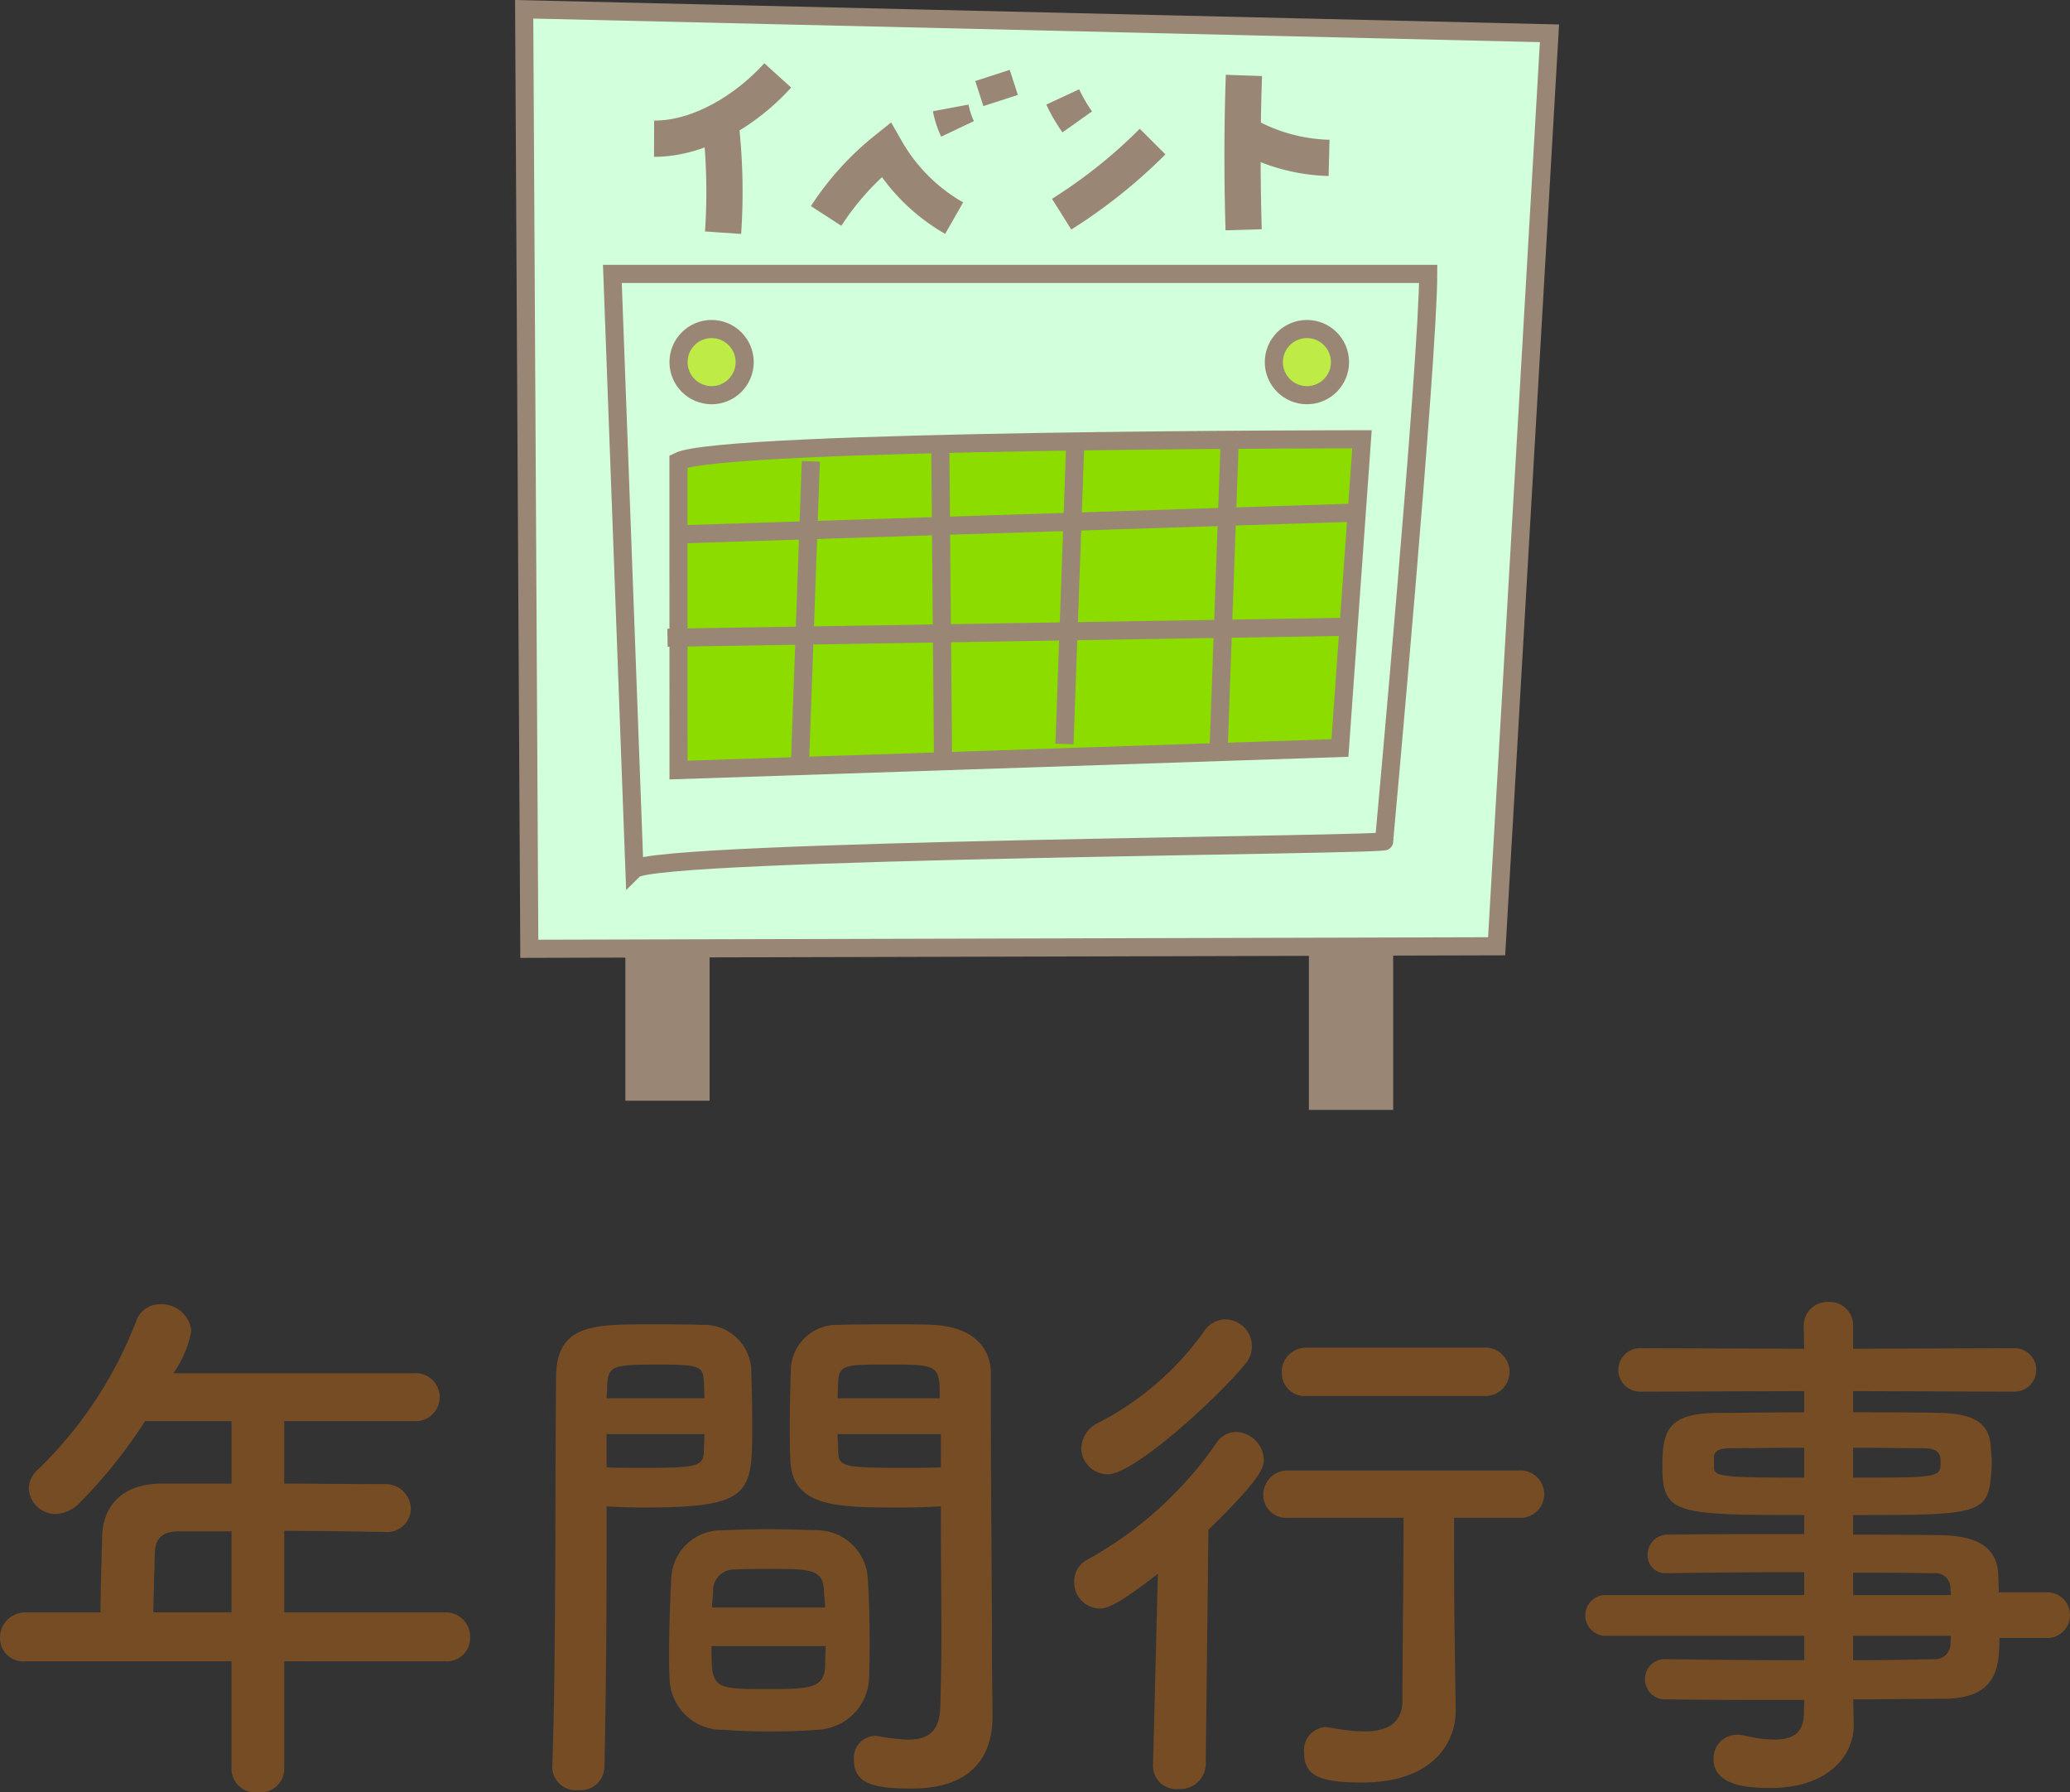 <svg xmlns="http://www.w3.org/2000/svg" width="114.257" height="98.916" viewBox="0 0 114.257 98.916"><rect x="0" y="0" width="114.257" height="98.916" fill="#333333" stroke="none"/><defs><style>.a{fill:#754c24;}.b{fill:#998675;}.b,.c,.d,.e,.f,.g{stroke:#998675;stroke-miterlimit:10;}.c{fill:#d2ffdc;}.d{fill:#beeb46;}.e{fill:#8cdc00;}.f{fill:#e3fff5;}.g{fill:none;stroke-width:2px;}</style></defs><path class="a" d="M17.729,91.687v6a1.317,1.317,0,0,1-1.47,1.23,1.306,1.306,0,0,1-1.44-1.23v-6H3.479A1.287,1.287,0,0,1,2.04,90.4a1.394,1.394,0,0,1,1.439-1.411H7.59c0-.99.029-2.1.09-4.23.029-1.35.84-2.879,3.3-2.879h3.84v-3.45H10.05a27.542,27.542,0,0,1-3.66,4.559,1.907,1.907,0,0,1-1.26.571,1.488,1.488,0,0,1-1.5-1.41,1.4,1.4,0,0,1,.51-1.05,22.765,22.765,0,0,0,5.429-8.22,1.388,1.388,0,0,1,1.321-.9,1.653,1.653,0,0,1,1.71,1.47,5.886,5.886,0,0,1-.991,2.34h13.26a1.325,1.325,0,1,1,0,2.64h-7.14v3.45c1.83,0,3.69.029,5.49.029a1.4,1.4,0,0,1,1.5,1.351,1.315,1.315,0,0,1-1.47,1.289h-.03c-1.74-.029-3.66-.06-5.49-.06v4.5h8.879a1.337,1.337,0,0,1,1.38,1.38,1.29,1.29,0,0,1-1.38,1.321Zm-2.91-7.17h-2.91c-1.019,0-1.29.509-1.32,1.139-.029.93-.06,2.22-.09,3.33h4.32Z" transform="translate(-2.04)"/><path class="a" d="M33.963,98.8a1.307,1.307,0,0,1-1.441-1.23v-.06c.21-5.49.151-14.97.21-21.48,0-2.939,2.071-2.939,5.13-2.939,1.14,0,2.34,0,2.91.03a2.607,2.607,0,0,1,2.73,2.369c.03,1.051.06,2.13.06,3.181,0,3.779-.06,4.529-5.97,4.529-.78,0-1.53-.03-2.07-.059v2.7c0,3.24-.03,7.44-.12,11.67A1.315,1.315,0,0,1,33.963,98.8Zm6.959-21.629c0-.33-.029-.63-.029-.931-.061-.839-.21-.929-2.611-.929-2.46,0-2.67.09-2.729,1.17,0,.21-.031.45-.031.69Zm-5.4,1.98v1.83c.42.03,1.321.03,2.22.03,2.91,0,3.12-.12,3.151-.96,0-.271.029-.57.029-.9Zm11.64,16.319c-.81.06-1.71.09-2.58.09-.9,0-1.8-.03-2.61-.09A2.9,2.9,0,0,1,39,92.676c-.029-.42-.029-.93-.029-1.44,0-1.35.059-2.91.119-4.11a2.767,2.767,0,0,1,2.82-2.67c.78-.029,1.62-.059,2.43-.059.99,0,1.98.03,2.849.059a2.817,2.817,0,0,1,2.731,2.46c.09,1.05.12,2.37.12,3.6,0,.78,0,1.5-.03,2.131A2.967,2.967,0,0,1,47.162,95.466Zm-5.85-4.62c0,2.34.03,2.37,3.12,2.37,2.22,0,3.089-.03,3.15-1.2,0-.329.03-.75.03-1.17Zm6.27-2.13c0-.359-.061-.659-.061-.93-.059-1.11-.629-1.2-2.669-1.2-.75,0-1.56,0-2.28.03a1.154,1.154,0,0,0-1.17,1.2c0,.269-.06.569-.06.9Zm4.2-5.52c-3.539,0-6.029,0-6.119-2.639-.03-.6-.03-1.26-.03-1.89,0-1.051.03-2.13.06-3.181a2.549,2.549,0,0,1,2.67-2.369c.57-.03,1.829-.03,3-.03.87,0,1.71,0,2.221.03,2.22.119,3.149,1.32,3.149,2.67v2.25c0,4.5.06,9.15.06,12.959,0,1.41.03,2.67.03,3.72,0,2.13-1.05,3.99-4.469,3.99-2.1,0-3.18-.27-3.18-1.59a1.209,1.209,0,0,1,1.17-1.32c.09,0,.15.03.24.03a10.724,10.724,0,0,0,1.59.18c.99,0,1.739-.36,1.769-1.83.031-1.2.061-2.489.061-3.84,0-2.01-.03-4.08-.03-5.97V83.137C53.432,83.166,52.651,83.2,51.781,83.2Zm2.13-6.029c0-1.83-.059-1.86-2.819-1.86-2.4,0-2.73,0-2.79.96,0,.27-.031.6-.031.9Zm.061,1.98h-5.7c0,.33.031.629.031.9.03.84.12.96,3.3.96.99,0,1.95,0,2.37-.03Z" transform="translate(-2.04)"/><path class="a" d="M65.951,86.857c-2.34,1.83-2.88,1.919-3.21,1.919a1.438,1.438,0,0,1-1.409-1.469,1.368,1.368,0,0,1,.779-1.261,20.955,20.955,0,0,0,7.08-6.419,1.31,1.31,0,0,1,1.08-.6,1.6,1.6,0,0,1,1.53,1.531c0,.42-.15,1.05-3.06,3.87l-.149,12.989a1.407,1.407,0,0,1-1.5,1.319,1.284,1.284,0,0,1-1.41-1.259v-.06Zm-2.76-5.491a1.465,1.465,0,0,1-1.469-1.439,1.616,1.616,0,0,1,.96-1.41,16.382,16.382,0,0,0,5.819-5.04,1.443,1.443,0,0,1,1.141-.66,1.486,1.486,0,0,1,1.109,2.49C69.312,77.076,64.661,81.366,63.191,81.366Zm19.2,12.99v.06c0,1.74-1.23,3.96-5.16,3.96-2.28,0-3.21-.33-3.21-1.65a1.275,1.275,0,0,1,1.2-1.409c.06,0,.15.029.24.029a10.414,10.414,0,0,0,1.89.21c1.17,0,2.1-.39,2.1-1.71,0-2.909.06-6.6.06-10.079h-6.36a1.262,1.262,0,0,1-1.38-1.26,1.332,1.332,0,0,1,1.38-1.351h12.72a1.309,1.309,0,1,1,0,2.611H82.3c0,2.309,0,4.5.03,6.42Zm-8.22-17.309a1.268,1.268,0,0,1-1.38-1.29,1.338,1.338,0,0,1,1.38-1.38h9.78a1.337,1.337,0,1,1,0,2.67Z" transform="translate(-2.04)"/><path class="a" d="M112.4,90.4c0,1.769-.209,3.359-3.149,3.359-1.56,0-3.21.03-4.92.03l.029,1.38v.03c0,1.8-1.529,3.48-4.588,3.48-.96,0-3.151-.03-3.151-1.59a1.3,1.3,0,0,1,1.321-1.35,2.316,2.316,0,0,1,.449.06,7.23,7.23,0,0,0,1.591.21c.9,0,1.619-.3,1.619-1.41l.03-.779c-2.609,0-5.25,0-7.649-.031a1.1,1.1,0,0,1-1.141-1.11,1.079,1.079,0,0,1,1.141-1.109h.03c2.22.029,4.919.059,7.619.059v-1.35H90.588a1.128,1.128,0,0,1,0-2.25h11.039V86.767c-2.819,0-5.67.029-7.619.059h-.03a.966.966,0,0,1-.991-1.019,1.094,1.094,0,0,1,1.14-1.111c2.13-.03,4.83-.03,7.5-.03v-1.05c-7.17,0-7.83-.059-7.83-2.729,0-1.981.36-2.91,3.12-2.91,1.141,0,2.88-.031,4.71-.031v-1.17l-9.06.031a1.2,1.2,0,1,1,0-2.4l9.06.03-.03-1.23a1.312,1.312,0,0,1,1.38-1.35,1.289,1.289,0,0,1,1.35,1.35v1.23l8.909-.03a1.2,1.2,0,1,1,0,2.4l-8.909-.031v1.17c1.83,0,3.569,0,4.739.031,1.92.03,2.76.57,2.851,1.8.029.331.06.661.06.96,0,.331-.031.63-.06.93-.21,1.92-1.051,1.95-7.59,1.95V84.7c1.77,0,3.449,0,4.89.031,1.92.029,3.059.66,3.12,2.16,0,.269.029.6.029.989h2.761a1.264,1.264,0,0,1,0,2.521ZM101.627,79.9c-1.62,0-3.12.03-4.05.03-.63,0-.87.149-.93.42v.66c0,.51.72.54,4.98.54Zm2.7,1.65c4.739,0,4.829,0,4.829-.87,0-.481-.149-.75-.989-.75-.87,0-2.28-.03-3.84-.03Zm5.369,6.09a.822.822,0,0,0-.929-.811c-1.23-.03-2.76-.03-4.44-.03v1.23h5.4Zm-5.369,2.639v1.35c1.56,0,3.06-.03,4.44-.059a.843.843,0,0,0,.929-.84c0-.151.031-.3.031-.451Z" transform="translate(-2.04)"/><rect class="b" x="35.018" y="51.628" width="3.651" height="8.621"/><rect class="b" x="72.747" y="52.135" width="3.651" height="8.621"/><polygon class="c" points="82.609 52.225 29.216 52.364 28.933 0.512 85.526 1.838 82.609 52.225"/><path class="c" d="M35.841,15.117l1.217,32.86c1.136-1.11,42.736-1.326,41.38-1.565,0,0,2.434-26.6,2.434-31.295Z" transform="translate(-2.04)"/><circle class="d" cx="39.278" cy="19.985" r="1.826"/><circle class="d" cx="72.138" cy="19.985" r="1.826"/><path class="e" d="M39.493,42.5,76,41.283l1.217-17.039s-35.294,0-37.728,1.217Z" transform="translate(-2.04)"/><line class="f" x1="37.453" y1="29.493" x2="74.892" y2="28.288"/><line class="f" x1="36.844" y1="35.198" x2="74.573" y2="34.589"/><line class="f" x1="44.755" y1="25.461" x2="44.152" y2="42.277"/><line class="f" x1="59.359" y1="24.244" x2="58.756" y2="41.06"/><line class="f" x1="67.879" y1="24.244" x2="67.275" y2="41.06"/><line class="f" x1="51.9" y1="24.505" x2="52.057" y2="42.5"/><path class="g" d="M44.969,4.163c-1.7,1.88-4.294,3.5-6.826,3.492" transform="translate(-2.04)"/><path class="g" d="M41.786,6.6a32.859,32.859,0,0,1,.165,6.242" transform="translate(-2.04)"/><path class="g" d="M47.639,11.918a15.478,15.478,0,0,1,3.3-3.649,10.111,10.111,0,0,0,3.767,3.77" transform="translate(-2.04)"/><path class="g" d="M54.517,5.956a4.735,4.735,0,0,0,.377,1.157" transform="translate(-2.04)"/><path class="g" d="M56.823,4.163l.447,1.384" transform="translate(-2.04)"/><path class="g" d="M60.7,5.35a8.767,8.767,0,0,0,.8,1.377" transform="translate(-2.04)"/><path class="g" d="M60.639,11.82a28.52,28.52,0,0,0,5.02-4.006" transform="translate(-2.04)"/><path class="g" d="M70.7,4.163c-.1,2.837-.1,5.682-.016,8.519" transform="translate(-2.04)"/><path class="g" d="M70.744,7.421A9.946,9.946,0,0,0,75.4,8.713" transform="translate(-2.04)"/></svg>